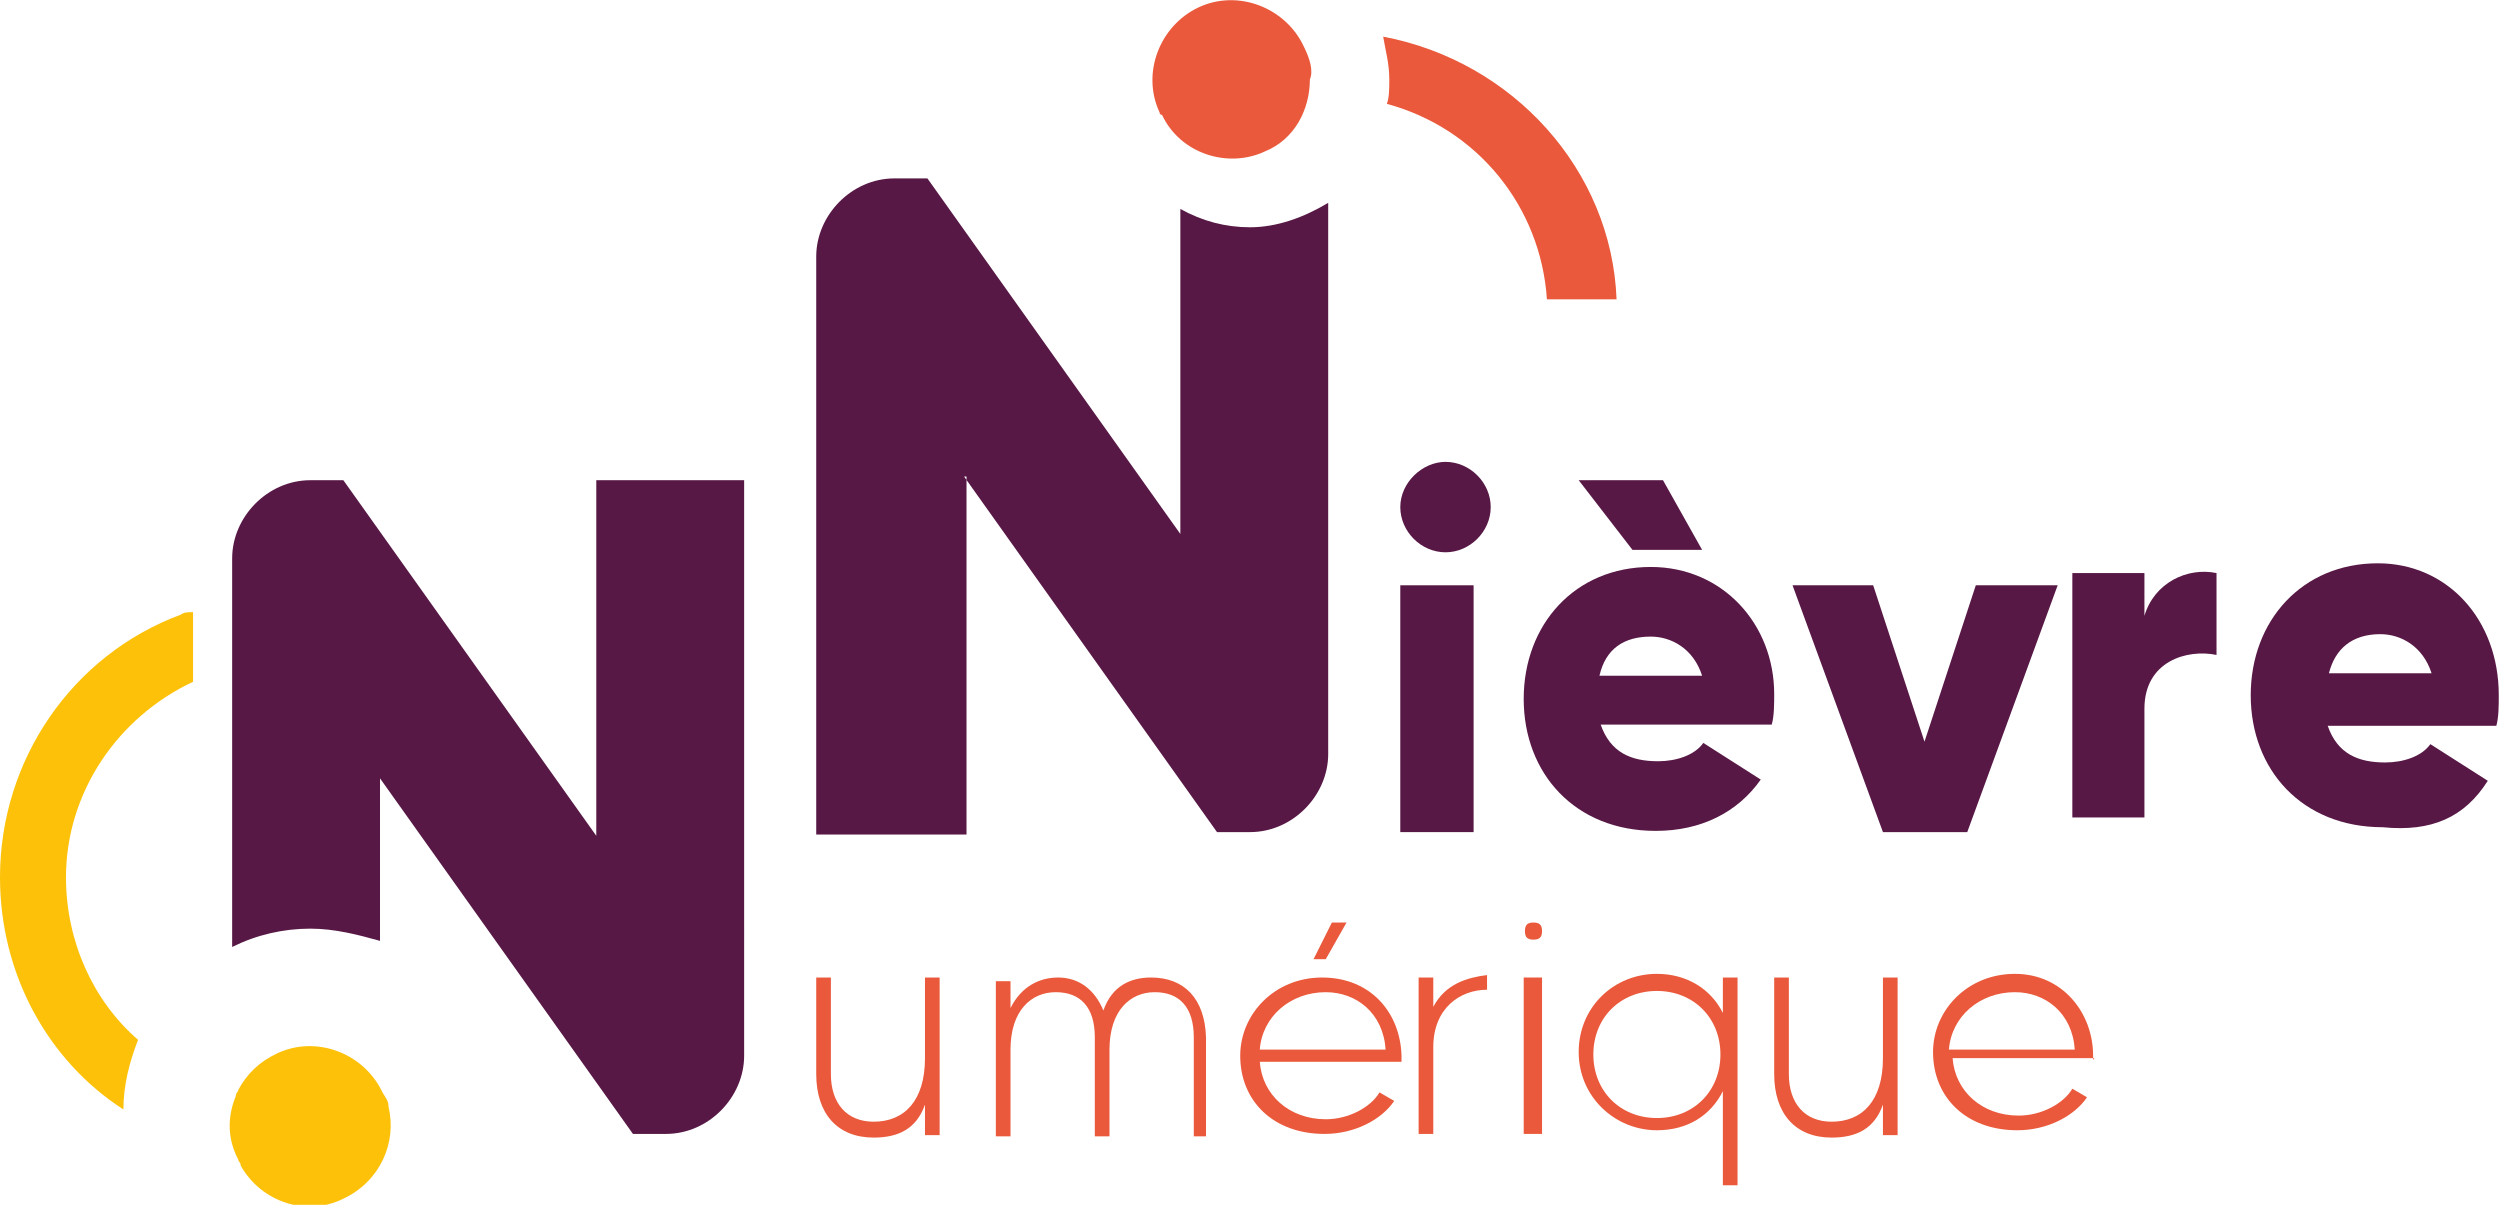 <?xml version="1.0" encoding="utf-8"?>
<!-- Generator: Adobe Illustrator 24.0.1, SVG Export Plug-In . SVG Version: 6.00 Build 0)  -->
<svg version="1.1" id="Layer_1" xmlns="http://www.w3.org/2000/svg" xmlns:xlink="http://www.w3.org/1999/xlink" x="0px" y="0px"
	 viewBox="0 0 204.6 98.6" style="enable-background:new 0 0 204.6 98.6;" xml:space="preserve">
<style type="text/css">
	.st0{fill-rule:evenodd;clip-rule:evenodd;fill:#FCC108;}
	.st1{fill-rule:evenodd;clip-rule:evenodd;fill:#EA593B;}
	.st2{fill-rule:evenodd;clip-rule:evenodd;fill:#571845;}
</style>
<title>Group 33</title>
<g id="Group-3" transform="translate(0, 20)">
	<g id="Clip-2">
	</g>
	<path id="Fill-1" class="st0" d="M5.4,51.8c0-6.9,4.2-13.1,10.4-16v-5.7c-0.5,0-0.7,0-1,0.2C5.9,33.6,0,42.2,0,51.8
		c0,7.9,3.9,15,10.1,19c0-2,0.5-3.9,1.2-5.7C7.6,61.9,5.4,57,5.4,51.8"/>
</g>
<path id="Fill-4" class="st1" d="M75.7,86.6c0,3.5-1.7,5.2-4.2,5.2c-2.2,0-3.5-1.5-3.5-3.9V80h-1.2v7.9c0,3.2,1.7,5.2,4.7,5.2
	c2,0,3.5-0.7,4.2-2.7v2.5h1.2V80h-1.2V86.6z"/>
<path id="Fill-6" class="st1" d="M94.2,80c-1.7,0-3.2,0.7-3.9,2.7c-0.7-1.7-2-2.7-3.7-2.7c-1.5,0-3,0.7-3.9,2.5v-2.2h-1.2V93h1.2
	v-7.1c0-3.2,1.7-4.7,3.7-4.7s3.2,1.2,3.2,3.7V93h1.2v-7.1c0-3.2,1.7-4.7,3.7-4.7s3.2,1.2,3.2,3.7V93h1v-8.1
	C98.6,81.7,96.9,80,94.2,80"/>
<polygon id="Fill-8" class="st1" points="108.5,78.5 110.2,75.5 109,75.5 107.5,78.5 "/>
<path id="Fill-10" class="st1" d="M103.1,85.9c0.2-2.7,2.5-4.7,5.4-4.7c2.5,0,4.7,1.7,4.9,4.7H103.1z M108.2,80
	c-3.9,0-6.7,3-6.7,6.4c0,3.7,2.7,6.4,6.9,6.4c2.5,0,4.7-1.2,5.7-2.7l-1.2-0.7c-0.7,1.2-2.5,2.2-4.4,2.2c-3,0-5.2-2-5.4-4.7h11.6
	c0-0.2,0-0.5,0-0.5C114.6,82.9,112.2,80,108.2,80L108.2,80z"/>
<path id="Fill-12" class="st1" d="M117.3,82.4V80h-1.2v12.8h1.2v-7.1c0-3.2,2.2-4.7,4.4-4.7v-1.2C120.1,80,118.3,80.5,117.3,82.4"/>
<path id="Fill-14" class="st1" d="M125.5,75.5c-0.5,0-0.7,0.2-0.7,0.7c0,0.5,0.2,0.7,0.7,0.7c0.5,0,0.7-0.2,0.7-0.7
	S126,75.5,125.5,75.5"/>
<g id="Clip-17">
</g>
<polygon id="Fill-16" class="st1" points="124.7,92.8 126.2,92.8 126.2,80 124.7,80 "/>
<path id="Fill-18" class="st1" d="M135.6,91.5c-3,0-5.2-2.2-5.2-5.2c0-3,2.2-5.2,5.2-5.2c3,0,5.2,2.2,5.2,5.2
	C140.8,89.3,138.6,91.5,135.6,91.5L135.6,91.5z M141,82.9c-1-2-3-3.2-5.4-3.2c-3.5,0-6.4,2.7-6.4,6.4c0,3.7,3,6.4,6.4,6.4
	c2.5,0,4.4-1.2,5.4-3.2V97h1.2V80H141V82.9z"/>
<path id="Fill-19" class="st1" d="M154.1,86.6c0,3.5-1.7,5.2-4.2,5.2c-2.2,0-3.5-1.5-3.5-3.9V80h-1.2v7.9c0,3.2,1.7,5.2,4.7,5.2
	c2,0,3.5-0.7,4.2-2.7v2.5h1.2V80h-1.2V86.6z"/>
<path id="Fill-20" class="st1" d="M159.5,85.9c0.2-2.7,2.5-4.7,5.4-4.7c2.5,0,4.7,1.7,4.9,4.7H159.5z M171.3,86.4
	c0-3.5-2.5-6.7-6.4-6.7s-6.7,3-6.7,6.4c0,3.7,2.7,6.4,6.9,6.4c2.5,0,4.7-1.2,5.7-2.7l-1.2-0.7c-0.7,1.2-2.5,2.2-4.4,2.2
	c-3,0-5.2-2-5.4-4.7h11.6C171.3,86.9,171.3,86.6,171.3,86.4L171.3,86.4z"/>
<polygon id="Fill-21" class="st2" points="114.6,68.1 120.6,68.1 120.6,47.9 114.6,47.9 "/>
<path id="Fill-22" class="st2" d="M114.6,41.5c0,2,1.7,3.7,3.7,3.7s3.7-1.7,3.7-3.7c0-2-1.7-3.7-3.7-3.7
	C116.4,37.8,114.6,39.5,114.6,41.5"/>
<polygon id="Fill-23" class="st2" points="136.1,39.3 129.2,39.3 133.6,45 139.3,45 "/>
<path id="Fill-24" class="st2" d="M130.9,55.3c0.5-2.2,2-3.2,4.2-3.2c1.7,0,3.5,1,4.2,3.2H130.9z M135.1,46.4
	c-6.2,0-10.4,4.7-10.4,10.8s4.2,10.8,10.8,10.8c3.7,0,6.7-1.5,8.6-4.2l-4.7-3c-0.7,1-2.2,1.5-3.7,1.5c-2.2,0-3.9-0.7-4.7-3H145
	c0.2-0.7,0.2-1.7,0.2-2.5C145.2,51.1,141,46.4,135.1,46.4L135.1,46.4z"/>
<polygon id="Fill-25" class="st2" points="161.7,47.9 157.5,60.7 153.3,47.9 146.7,47.9 154.1,68.1 161,68.1 168.4,47.9 "/>
<path id="Fill-26" class="st2" d="M175.5,50.4v-3.5h-5.9v20h5.9V58c0-3.9,3.5-4.9,5.9-4.4v-6.7C179,46.4,176.3,47.7,175.5,50.4"/>
<path id="Fill-27" class="st2" d="M194.8,51.9c1.7,0,3.5,1,4.2,3.2h-8.4C191.1,53.1,192.5,51.9,194.8,51.9 M203.6,63.9l-4.7-3
	c-0.7,1-2.2,1.5-3.7,1.5c-2.2,0-3.9-0.7-4.7-3h13.8c0.2-0.7,0.2-1.7,0.2-2.5c0-6.2-4.2-10.8-9.9-10.8c-6.2,0-10.4,4.7-10.4,10.8
	s4.2,10.8,10.8,10.8C199,68.1,201.7,66.9,203.6,63.9"/>
<path id="Fill-28" class="st2" d="M48.8,39.3v29.1L28.1,39.3h-2.7c-3.5,0-6.4,3-6.4,6.4v3.2v5.7v16v6.9c2-1,4.2-1.5,6.4-1.5
	c2,0,3.9,0.5,5.7,1V63.7l20.7,29.1h2.7c3.5,0,6.4-3,6.4-6.4V39.3H48.8z"/>
<path id="Fill-29" class="st2" d="M78.9,39l20.7,29.1h2.7c3.5,0,6.4-3,6.4-6.4V37.3V16.6c-2,1.2-4.2,2-6.4,2c-2,0-3.9-0.5-5.7-1.5
	v26.6L75.9,14.6h-2.7c-3.5,0-6.4,3-6.4,6.4v47.3h12.3V39H78.9z"/>
<path id="Fill-30" class="st1" d="M106.7,3.8c-1.5-3.2-5.4-4.7-8.6-3.2c-3.2,1.5-4.7,5.4-3.2,8.6c0,0,0,0.2,0.2,0.2
	c1.5,3.2,5.4,4.4,8.4,3c2.5-1,3.7-3.5,3.7-5.9C107.5,5.8,107.2,4.8,106.7,3.8"/>
<path id="Fill-31" class="st0" d="M31.8,90.6c0-0.5-0.2-0.7-0.5-1.2c-1.5-3.2-5.4-4.7-8.6-3.2c-1.5,0.7-2.5,1.7-3.2,3
	c0,0.2-0.2,0.2-0.2,0.5c-0.7,1.7-0.7,3.5,0.2,5.2c0,0.2,0.2,0.2,0.2,0.5c1.7,3,5.4,4.2,8.4,2.7C31.1,96.7,32.5,93.5,31.8,90.6"/>
<path id="Fill-32" class="st1" d="M113.2,3c0.2,1.2,0.5,2.2,0.5,3.5c0,0.7,0,1.5-0.2,2c7.4,2,12.6,8.4,13.1,16h5.7
	C131.9,13.9,123.8,5,113.2,3"/>
</svg>
